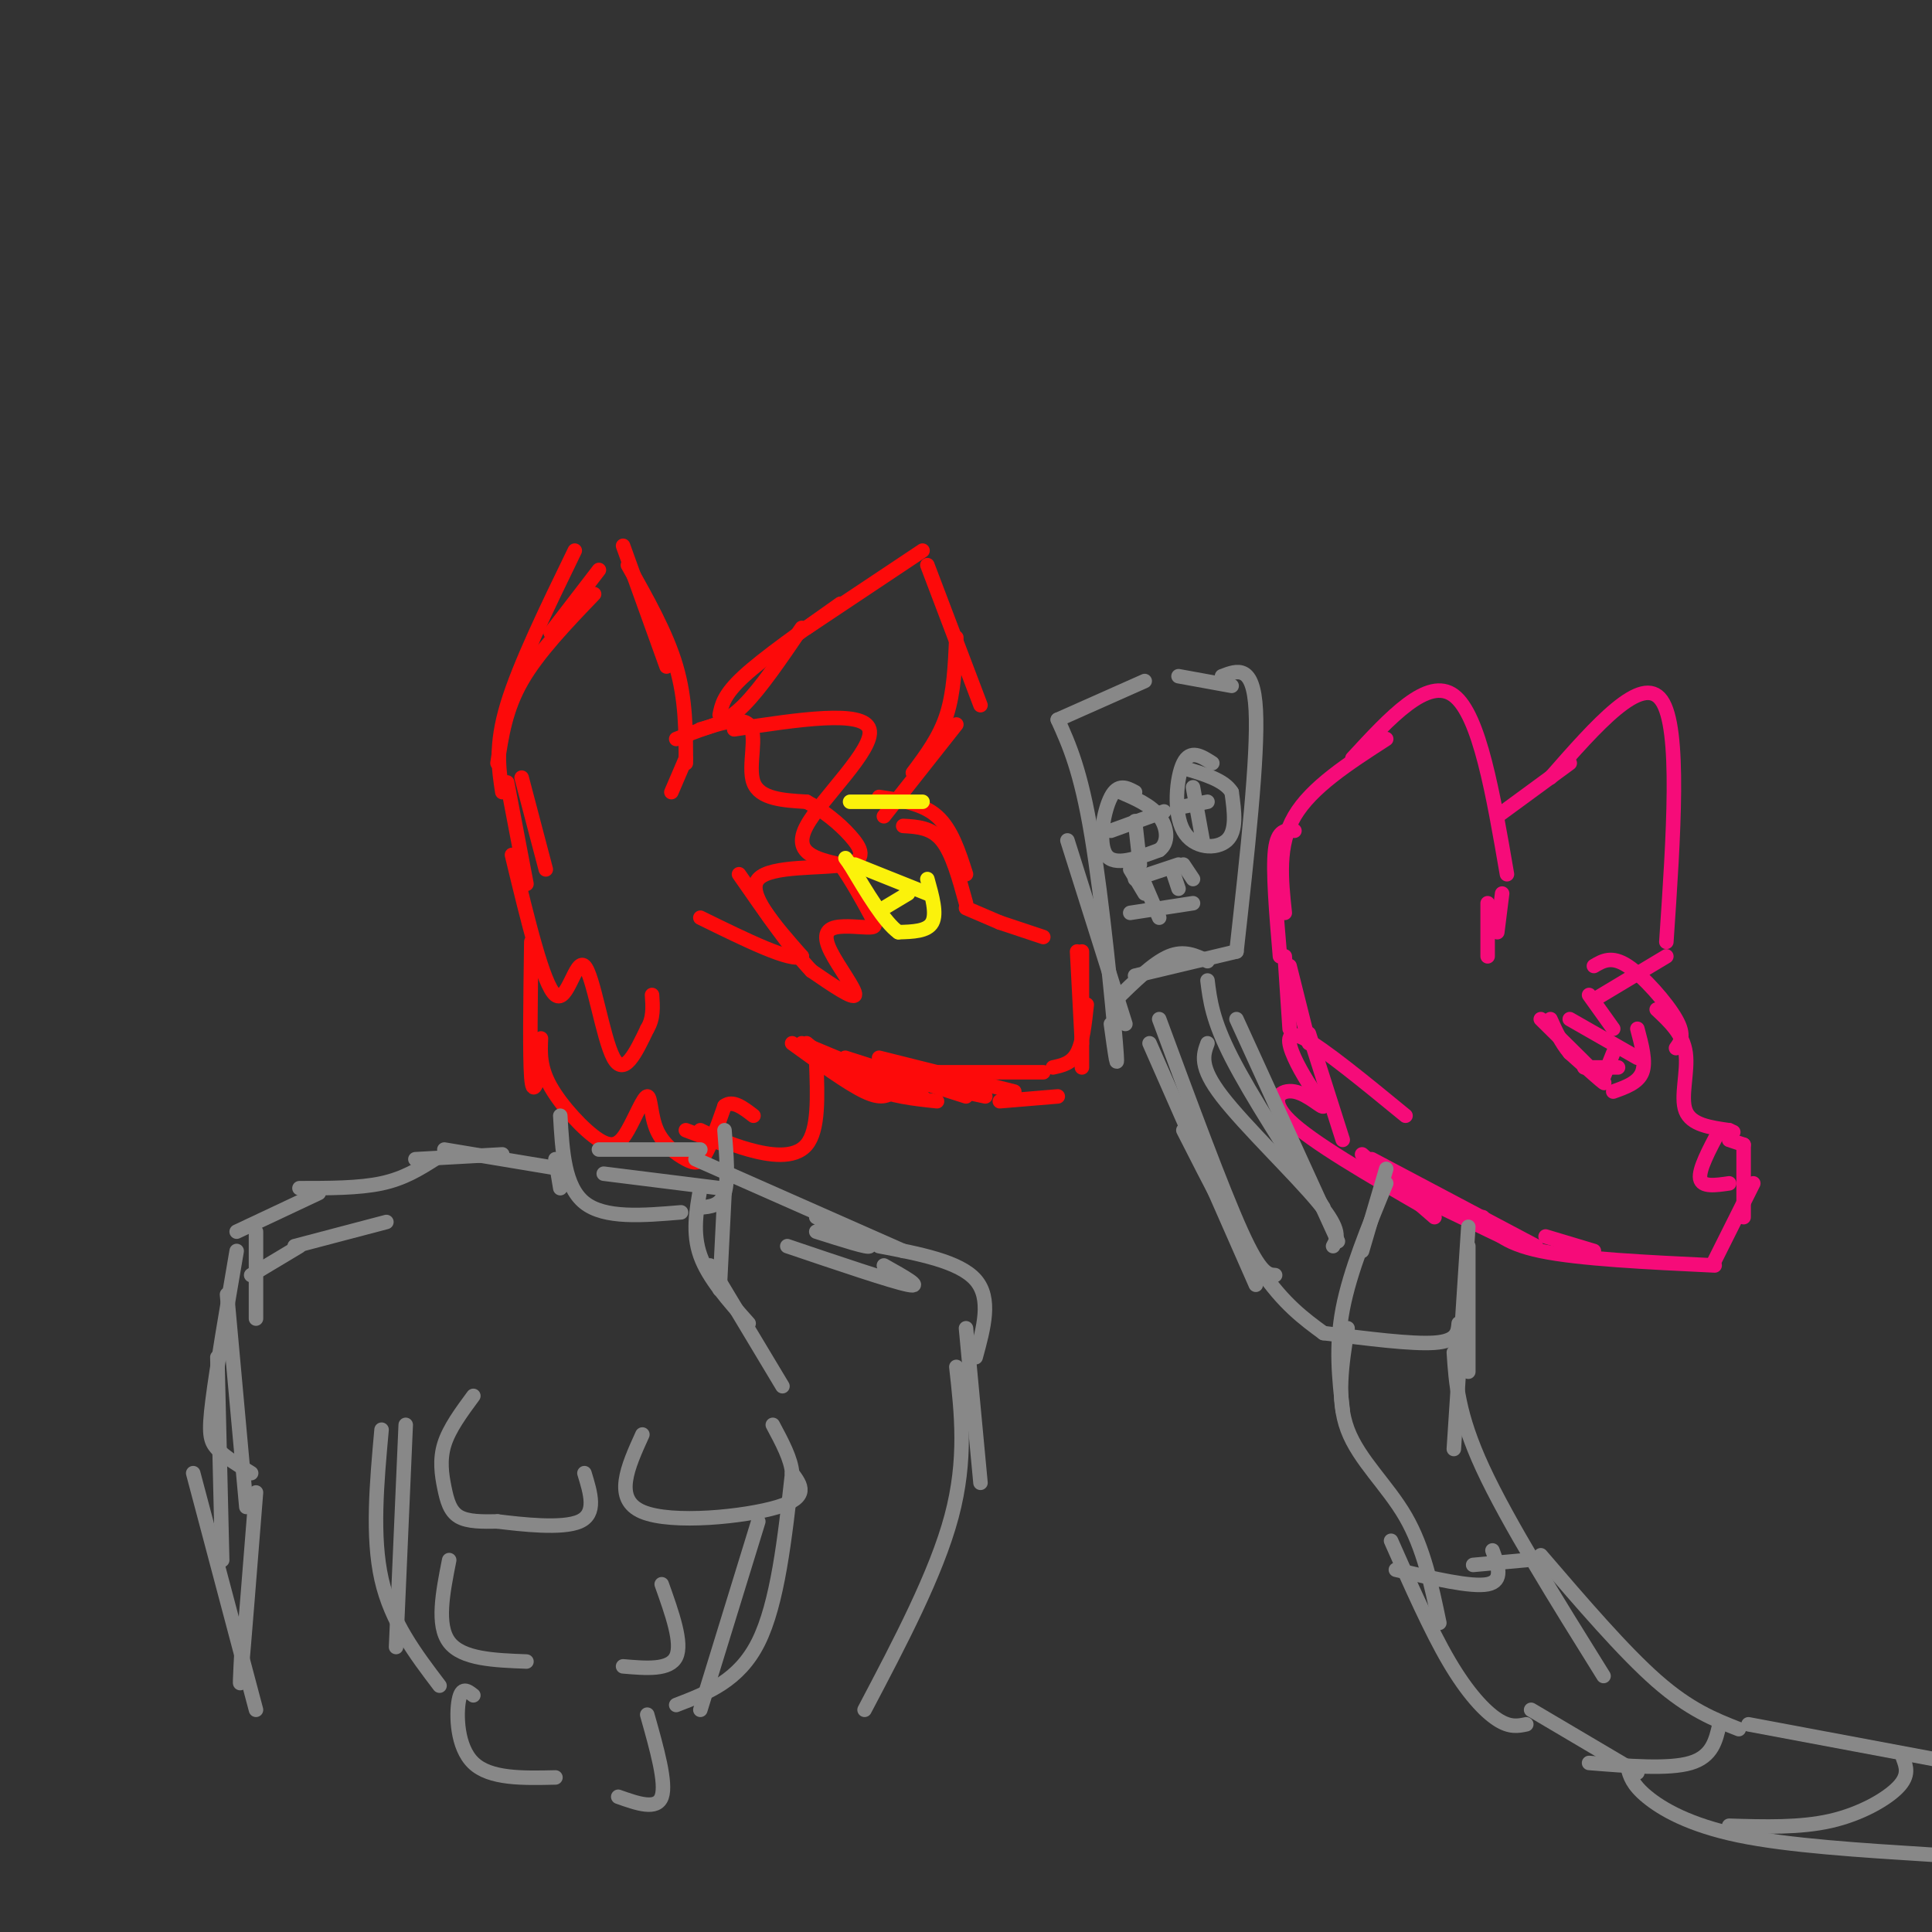 <svg viewBox='0 0 400 400' version='1.1' xmlns='http://www.w3.org/2000/svg' xmlns:xlink='http://www.w3.org/1999/xlink'><rect x="0" y="0" width="400" height="400" fill="#333333" stroke="none"/><g fill='none' stroke='#FD0A0A' stroke-width='3' stroke-linecap='round' stroke-linejoin='round'><path d='M104,164c-0.750,-4.833 -1.500,-9.667 1,-18c2.500,-8.333 8.250,-20.167 14,-32'/><path d='M103,158c0.833,-5.583 1.667,-11.167 5,-17c3.333,-5.833 9.167,-11.917 15,-18'/><path d='M114,131c0.000,0.000 10.000,-13.000 10,-13'/><path d='M129,113c0.000,0.000 9.000,25.000 9,25'/><path d='M130,117c4.000,7.083 8.000,14.167 10,21c2.000,6.833 2.000,13.417 2,20'/><path d='M142,157c0.000,0.000 -3.000,7.000 -3,7'/><path d='M140,153c6.467,-2.511 12.933,-5.022 15,-3c2.067,2.022 -0.267,8.578 1,12c1.267,3.422 6.133,3.711 11,4'/><path d='M167,166c3.485,1.837 6.697,4.431 9,7c2.303,2.569 3.697,5.115 -1,6c-4.697,0.885 -15.485,0.110 -18,3c-2.515,2.890 3.242,9.445 9,16'/><path d='M166,198c-2.000,1.333 -11.500,-3.333 -21,-8'/><path d='M145,151c2.750,-0.750 5.500,-1.500 9,-5c3.500,-3.500 7.750,-9.750 12,-16'/><path d='M149,148c0.417,-2.083 0.833,-4.167 5,-8c4.167,-3.833 12.083,-9.417 20,-15'/><path d='M167,130c0.000,0.000 24.000,-16.000 24,-16'/><path d='M192,117c0.000,0.000 11.000,29.000 11,29'/><path d='M198,132c-0.250,5.667 -0.500,11.333 -2,16c-1.500,4.667 -4.250,8.333 -7,12'/><path d='M198,150c0.000,0.000 -15.000,19.000 -15,19'/><path d='M182,165c4.500,0.667 9.000,1.333 12,4c3.000,2.667 4.500,7.333 6,12'/><path d='M187,171c2.917,0.167 5.833,0.333 8,3c2.167,2.667 3.583,7.833 5,13'/><path d='M200,188c0.000,0.000 7.000,3.000 7,3'/><path d='M207,191c0.000,0.000 9.000,3.000 9,3'/><path d='M223,197c0.000,0.000 1.000,19.000 1,19'/><path d='M225,208c-0.417,3.917 -0.833,7.833 -2,10c-1.167,2.167 -3.083,2.583 -5,3'/><path d='M152,151c13.422,-2.044 26.844,-4.089 28,0c1.156,4.089 -9.956,14.311 -13,20c-3.044,5.689 1.978,6.844 7,8'/><path d='M174,179c2.340,3.310 4.691,7.586 6,10c1.309,2.414 1.577,2.967 0,3c-1.577,0.033 -5.000,-0.455 -7,0c-2.000,0.455 -2.577,1.853 -1,5c1.577,3.147 5.308,8.042 5,9c-0.308,0.958 -4.654,-2.021 -9,-5'/><path d='M168,201c-4.000,-4.167 -9.500,-12.083 -15,-20'/><path d='M224,197c0.000,0.000 0.000,24.000 0,24'/><path d='M219,227c0.000,0.000 -12.000,1.000 -12,1'/><path d='M216,222c0.000,0.000 -27.000,0.000 -27,0'/><path d='M210,226c0.000,0.000 -28.000,-7.000 -28,-7'/><path d='M204,227c0.000,0.000 -28.000,-6.000 -28,-6'/><path d='M175,219c0.000,0.000 25.000,8.000 25,8'/><path d='M194,228c-4.750,-0.500 -9.500,-1.000 -14,-3c-4.500,-2.000 -8.750,-5.500 -13,-9'/><path d='M166,216c0.000,0.000 24.000,10.000 24,10'/><path d='M191,227c0.000,0.000 -20.000,-7.000 -20,-7'/><path d='M164,216c5.750,4.167 11.500,8.333 15,10c3.500,1.667 4.750,0.833 6,0'/><path d='M108,161c0.000,0.000 5.000,19.000 5,19'/><path d='M105,162c0.000,0.000 4.000,21.000 4,21'/><path d='M106,177c3.262,13.536 6.524,27.071 9,29c2.476,1.929 4.167,-7.750 6,-6c1.833,1.750 3.810,14.929 6,19c2.190,4.071 4.595,-0.964 7,-6'/><path d='M134,213c1.333,-2.167 1.167,-4.583 1,-7'/><path d='M110,195c-0.167,11.833 -0.333,23.667 0,28c0.333,4.333 1.167,1.167 2,-2'/><path d='M112,215c-0.136,2.989 -0.273,5.978 2,10c2.273,4.022 6.954,9.078 10,11c3.046,1.922 4.456,0.711 6,-2c1.544,-2.711 3.220,-6.923 4,-7c0.780,-0.077 0.663,3.979 2,7c1.337,3.021 4.129,5.006 6,6c1.871,0.994 2.820,0.998 4,-1c1.180,-1.998 2.590,-5.999 4,-10'/><path d='M150,229c1.667,-1.333 3.833,0.333 6,2'/><path d='M169,220c0.267,6.978 0.533,13.956 -2,17c-2.533,3.044 -7.867,2.156 -12,1c-4.133,-1.156 -7.067,-2.578 -10,-4'/><path d='M142,234c0.000,0.000 8.000,3.000 8,3'/></g>
<g fill='none' stroke='#888888' stroke-width='3' stroke-linecap='round' stroke-linejoin='round'><path d='M115,240c0.000,0.000 1.000,6.000 1,6'/><path d='M116,231c0.417,7.333 0.833,14.667 5,18c4.167,3.333 12.083,2.667 20,2'/><path d='M145,250c2.083,-0.167 4.167,-0.333 5,-3c0.833,-2.667 0.417,-7.833 0,-13'/><path d='M125,243c0.000,0.000 24.000,3.000 24,3'/><path d='M124,238c0.000,0.000 21.000,0.000 21,0'/><path d='M150,247c0.000,0.000 -1.000,20.000 -1,20'/><path d='M145,246c-0.833,4.667 -1.667,9.333 0,14c1.667,4.667 5.833,9.333 10,14'/><path d='M147,262c0.000,0.000 15.000,25.000 15,25'/><path d='M163,258c10.833,3.667 21.667,7.333 25,8c3.333,0.667 -0.833,-1.667 -5,-4'/><path d='M169,252c5.500,2.750 11.000,5.500 11,6c0.000,0.500 -5.500,-1.250 -11,-3'/><path d='M144,240c0.000,0.000 43.000,19.000 43,19'/><path d='M182,258c8.333,1.583 16.667,3.167 20,7c3.333,3.833 1.667,9.917 0,16'/><path d='M200,275c0.000,0.000 3.000,32.000 3,32'/><path d='M116,242c0.000,0.000 -24.000,-4.000 -24,-4'/><path d='M104,239c0.000,0.000 -18.000,1.000 -18,1'/><path d='M90,240c-3.167,2.000 -6.333,4.000 -11,5c-4.667,1.000 -10.833,1.000 -17,1'/><path d='M66,247c0.000,0.000 -17.000,8.000 -17,8'/><path d='M80,253c0.000,0.000 -19.000,5.000 -19,5'/><path d='M62,258c0.000,0.000 -10.000,6.000 -10,6'/><path d='M53,255c0.000,0.000 0.000,18.000 0,18'/><path d='M49,259c-2.067,12.089 -4.133,24.178 -5,31c-0.867,6.822 -0.533,8.378 1,10c1.533,1.622 4.267,3.311 7,5'/><path d='M47,268c0.000,0.000 4.000,44.000 4,44'/><path d='M45,281c0.000,0.000 1.000,42.000 1,42'/><path d='M53,309c-1.250,15.750 -2.500,31.500 -3,37c-0.500,5.500 -0.250,0.750 0,-4'/><path d='M40,305c0.000,0.000 13.000,49.000 13,49'/><path d='M198,283c1.083,9.583 2.167,19.167 -1,31c-3.167,11.833 -10.583,25.917 -18,40'/><path d='M164,305c-1.500,13.500 -3.000,27.000 -7,35c-4.000,8.000 -10.500,10.500 -17,13'/><path d='M157,315c0.000,0.000 -12.000,39.000 -12,39'/><path d='M84,295c0.000,0.000 -2.000,46.000 -2,46'/><path d='M79,296c-1.000,11.083 -2.000,22.167 0,31c2.000,8.833 7.000,15.417 12,22'/><path d='M98,289c-2.494,3.381 -4.988,6.762 -6,10c-1.012,3.238 -0.542,6.333 0,9c0.542,2.667 1.155,4.905 3,6c1.845,1.095 4.923,1.048 8,1'/><path d='M103,315c4.978,0.600 13.422,1.600 17,0c3.578,-1.600 2.289,-5.800 1,-10'/><path d='M133,297c-3.044,6.711 -6.089,13.422 0,16c6.089,2.578 21.311,1.022 28,-1c6.689,-2.022 4.844,-4.511 3,-7'/><path d='M164,305c-0.167,-2.833 -2.083,-6.417 -4,-10'/><path d='M93,323c-1.333,6.750 -2.667,13.500 0,17c2.667,3.500 9.333,3.750 16,4'/><path d='M98,351c-1.222,-0.956 -2.444,-1.911 -3,1c-0.556,2.911 -0.444,9.689 3,13c3.444,3.311 10.222,3.156 17,3'/><path d='M137,328c2.167,6.083 4.333,12.167 3,15c-1.333,2.833 -6.167,2.417 -11,2'/><path d='M134,355c2.000,7.083 4.000,14.167 3,17c-1.000,2.833 -5.000,1.417 -9,0'/></g>
<g fill='none' stroke='#F60B79' stroke-width='3' stroke-linecap='round' stroke-linejoin='round'><path d='M265,198c-0.750,-8.833 -1.500,-17.667 -1,-22c0.500,-4.333 2.250,-4.167 4,-4'/><path d='M266,189c-0.750,-7.000 -1.500,-14.000 2,-20c3.500,-6.000 11.250,-11.000 19,-16'/><path d='M280,157c7.833,-8.500 15.667,-17.000 21,-13c5.333,4.000 8.167,20.500 11,37'/><path d='M311,185c0.000,0.000 -1.000,8.000 -1,8'/><path d='M308,187c0.000,0.000 0.000,11.000 0,11'/><path d='M310,169c0.000,0.000 15.000,-11.000 15,-11'/><path d='M321,161c9.500,-10.833 19.000,-21.667 23,-16c4.000,5.667 2.500,27.833 1,50'/><path d='M345,198c0.000,0.000 -15.000,9.000 -15,9'/><path d='M330,200c1.844,-1.089 3.689,-2.178 7,0c3.311,2.178 8.089,7.622 10,11c1.911,3.378 0.956,4.689 0,6'/><path d='M343,209c2.733,2.556 5.467,5.111 6,9c0.533,3.889 -1.133,9.111 0,12c1.133,2.889 5.067,3.444 9,4'/><path d='M358,234c1.500,0.667 0.750,0.333 0,0'/><path d='M358,236c0.000,0.000 3.000,1.000 3,1'/><path d='M361,237c0.000,0.000 0.000,15.000 0,15'/><path d='M363,245c0.000,0.000 -8.000,16.000 -8,16'/><path d='M355,262c-14.000,-0.667 -28.000,-1.333 -36,-3c-8.000,-1.667 -10.000,-4.333 -12,-7'/><path d='M320,256c0.000,0.000 10.000,3.000 10,3'/><path d='M297,252c0.000,0.000 -15.000,-13.000 -15,-13'/><path d='M318,258c0.000,0.000 -34.000,-18.000 -34,-18'/><path d='M288,245c0.000,0.000 25.000,12.000 25,12'/><path d='M266,198c0.000,0.000 1.000,15.000 1,15'/><path d='M267,200c0.000,0.000 4.000,16.000 4,16'/><path d='M271,214c0.000,0.000 7.000,22.000 7,22'/><path d='M291,231c-8.511,-6.978 -17.022,-13.956 -21,-16c-3.978,-2.044 -3.422,0.844 -2,4c1.422,3.156 3.711,6.578 6,10'/><path d='M274,229c-0.036,0.726 -3.125,-2.458 -6,-3c-2.875,-0.542 -5.536,1.560 -1,6c4.536,4.440 16.268,11.220 28,18'/><path d='M356,234c-2.167,4.083 -4.333,8.167 -4,10c0.333,1.833 3.167,1.417 6,1'/><path d='M339,213c0.917,3.417 1.833,6.833 1,9c-0.833,2.167 -3.417,3.083 -6,4'/><path d='M335,221c0.000,0.000 -7.000,0.000 -7,0'/><path d='M319,211c6.000,5.917 12.000,11.833 13,13c1.000,1.167 -3.000,-2.417 -7,-6'/><path d='M325,218c-1.833,-2.167 -2.917,-4.583 -4,-7'/><path d='M325,211c0.000,0.000 14.000,8.000 14,8'/><path d='M334,218c0.000,0.000 -2.000,5.000 -2,5'/><path d='M329,206c0.000,0.000 5.000,7.000 5,7'/></g>
<g fill='none' stroke='#888888' stroke-width='3' stroke-linecap='round' stroke-linejoin='round'><path d='M287,242c0.000,0.000 -5.000,17.000 -5,17'/><path d='M287,245c-3.750,9.083 -7.500,18.167 -9,26c-1.500,7.833 -0.750,14.417 0,21'/><path d='M279,275c-1.178,7.356 -2.356,14.711 0,21c2.356,6.289 8.244,11.511 12,18c3.756,6.489 5.378,14.244 7,22'/><path d='M288,319c4.089,9.244 8.178,18.489 12,25c3.822,6.511 7.378,10.289 10,12c2.622,1.711 4.311,1.356 6,1'/><path d='M317,354c0.000,0.000 22.000,13.000 22,13'/><path d='M337,366c0.467,1.733 0.933,3.467 4,6c3.067,2.533 8.733,5.867 19,8c10.267,2.133 25.133,3.067 40,4'/><path d='M304,258c0.000,0.000 0.000,26.000 0,26'/><path d='M304,254c0.000,0.000 -3.000,46.000 -3,46'/><path d='M301,280c0.417,6.417 0.833,12.833 6,24c5.167,11.167 15.083,27.083 25,43'/><path d='M319,322c8.583,10.000 17.167,20.000 24,26c6.833,6.000 11.917,8.000 17,10'/><path d='M362,357c0.000,0.000 48.000,9.000 48,9'/><path d='M274,276c9.167,1.167 18.333,2.333 23,2c4.667,-0.333 4.833,-2.167 5,-4'/><path d='M289,325c7.833,1.833 15.667,3.667 19,3c3.333,-0.667 2.167,-3.833 1,-7'/><path d='M305,324c0.000,0.000 11.000,-1.000 11,-1'/><path d='M329,365c8.250,0.667 16.500,1.333 21,0c4.500,-1.333 5.250,-4.667 6,-8'/><path d='M358,378c7.333,0.222 14.667,0.444 21,-1c6.333,-1.444 11.667,-4.556 14,-7c2.333,-2.444 1.667,-4.222 1,-6'/></g>
<g fill='none' stroke='#FBF20B' stroke-width='3' stroke-linecap='round' stroke-linejoin='round'><path d='M192,182c1.000,3.583 2.000,7.167 1,9c-1.000,1.833 -4.000,1.917 -7,2'/><path d='M186,193c-2.833,-2.000 -6.417,-8.000 -10,-14'/><path d='M176,179c-1.667,-2.333 -0.833,-1.167 0,0'/><path d='M177,179c0.000,0.000 15.000,6.000 15,6'/><path d='M188,185c0.000,0.000 -5.000,3.000 -5,3'/><path d='M176,166c0.000,0.000 15.000,0.000 15,0'/></g>
<g fill='none' stroke='#888888' stroke-width='3' stroke-linecap='round' stroke-linejoin='round'><path d='M274,276c-4.083,-3.000 -8.167,-6.000 -13,-13c-4.833,-7.000 -10.417,-18.000 -16,-29'/><path d='M264,264c-1.500,-0.083 -3.000,-0.167 -7,-9c-4.000,-8.833 -10.500,-26.417 -17,-44'/><path d='M238,216c0.000,0.000 22.000,50.000 22,50'/><path d='M276,258c0.889,-1.600 1.778,-3.200 -3,-9c-4.778,-5.800 -15.222,-15.800 -20,-22c-4.778,-6.200 -3.889,-8.600 -3,-11'/><path d='M256,211c0.000,0.000 21.000,46.000 21,46'/><path d='M274,250c-7.500,-11.583 -15.000,-23.167 -19,-31c-4.000,-7.833 -4.500,-11.917 -5,-16'/><path d='M250,199c-2.417,-1.167 -4.833,-2.333 -8,-1c-3.167,1.333 -7.083,5.167 -11,9'/><path d='M233,212c0.000,0.000 -12.000,-38.000 -12,-38'/><path d='M230,212c0.822,5.933 1.644,11.867 1,4c-0.644,-7.867 -2.756,-29.533 -5,-43c-2.244,-13.467 -4.622,-18.733 -7,-24'/><path d='M219,149c0.000,0.000 18.000,-8.000 18,-8'/><path d='M244,140c0.000,0.000 11.000,2.000 11,2'/><path d='M253,140c3.250,-1.250 6.500,-2.500 7,7c0.500,9.500 -1.750,29.750 -4,50'/><path d='M256,197c0.000,0.000 -21.000,5.000 -21,5'/><path d='M235,164c-1.756,-0.933 -3.511,-1.867 -5,1c-1.489,2.867 -2.711,9.533 -1,12c1.711,2.467 6.356,0.733 11,-1'/><path d='M240,176c2.067,-1.489 1.733,-4.711 0,-7c-1.733,-2.289 -4.867,-3.644 -8,-5'/><path d='M251,158c-2.274,-1.464 -4.548,-2.929 -6,0c-1.452,2.929 -2.083,10.250 0,14c2.083,3.750 6.881,3.929 9,2c2.119,-1.929 1.560,-5.964 1,-10'/><path d='M255,164c-1.500,-2.500 -5.750,-3.750 -10,-5'/><path d='M230,172c0.000,0.000 11.000,-4.000 11,-4'/><path d='M245,167c0.000,0.000 5.000,-1.000 5,-1'/><path d='M235,170c0.000,0.000 1.000,9.000 1,9'/><path d='M247,163c0.000,0.000 2.000,11.000 2,11'/><path d='M235,182c0.000,0.000 9.000,-3.000 9,-3'/><path d='M234,180c0.000,0.000 3.000,5.000 3,5'/><path d='M243,181c0.000,0.000 1.000,3.000 1,3'/><path d='M245,179c0.000,0.000 2.000,3.000 2,3'/><path d='M234,189c0.000,0.000 13.000,-2.000 13,-2'/><path d='M237,183c0.000,0.000 3.000,7.000 3,7'/></g>
</svg>